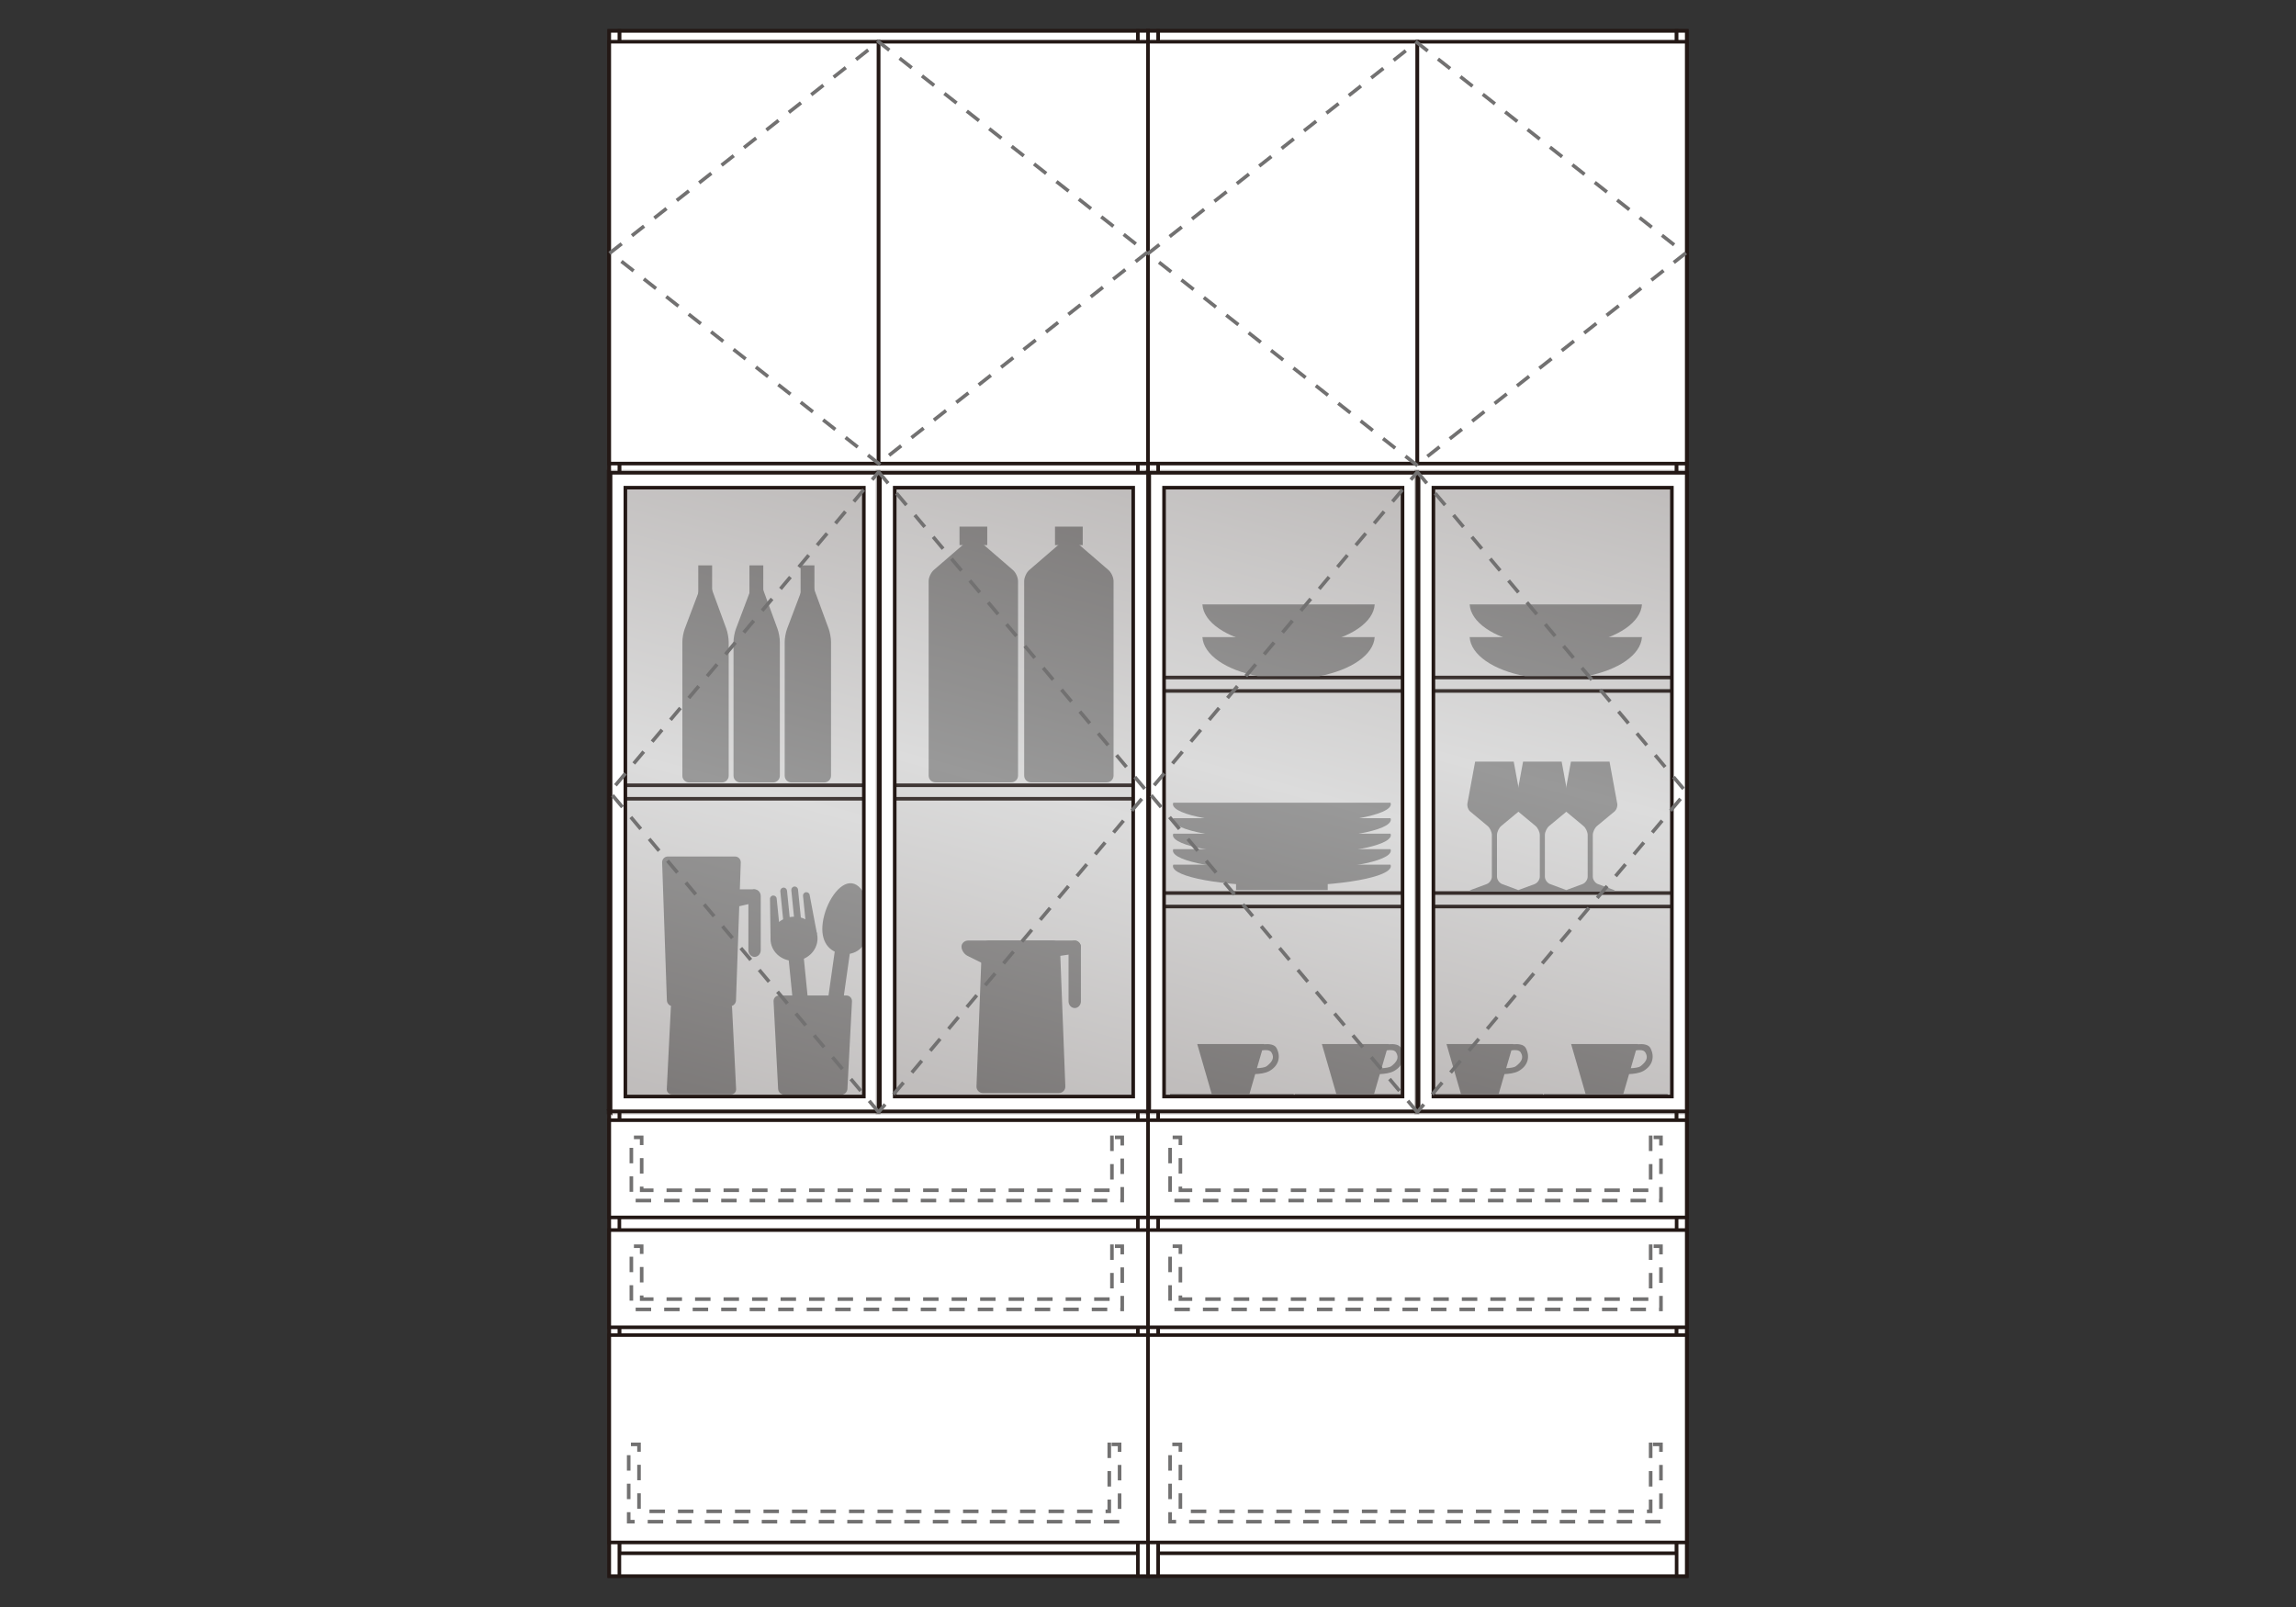 <?xml version="1.0" encoding="UTF-8"?><svg id="_レイヤー_1" xmlns="http://www.w3.org/2000/svg" xmlns:xlink="http://www.w3.org/1999/xlink" viewBox="0 0 500 350"><rect x="0" y="0" width="500" height="350" fill="#333333" stroke="none"/><defs><style>.cls-1{stroke:#727171;stroke-dasharray:0 0 2.587 3.621;stroke-linecap:square;}.cls-1,.cls-2,.cls-3,.cls-4{fill:none;}.cls-1,.cls-4{stroke-width:.779px;}.cls-5{clip-path:url(#clippath);}.cls-2,.cls-6,.cls-7,.cls-8,.cls-9,.cls-10,.cls-11{stroke-width:0px;}.cls-6{fill:url(#_名称未設定グラデーション_2-4);}.cls-7{fill:url(#_名称未設定グラデーション_2-2);}.cls-8{fill:url(#_名称未設定グラデーション_2-3);}.cls-12{clip-path:url(#clippath-1);}.cls-13{clip-path:url(#clippath-4);}.cls-14{clip-path:url(#clippath-3);}.cls-15{clip-path:url(#clippath-2);}.cls-16{clip-path:url(#clippath-7);}.cls-17{clip-path:url(#clippath-8);}.cls-18{clip-path:url(#clippath-6);}.cls-19{clip-path:url(#clippath-5);}.cls-20{clip-path:url(#clippath-9);}.cls-21{clip-path:url(#clippath-20);}.cls-22{clip-path:url(#clippath-21);}.cls-23{clip-path:url(#clippath-14);}.cls-24{clip-path:url(#clippath-13);}.cls-25{clip-path:url(#clippath-12);}.cls-26{clip-path:url(#clippath-10);}.cls-27{clip-path:url(#clippath-15);}.cls-28{clip-path:url(#clippath-17);}.cls-29{clip-path:url(#clippath-16);}.cls-30{clip-path:url(#clippath-19);}.cls-31{clip-path:url(#clippath-11);}.cls-32{clip-path:url(#clippath-18);}.cls-3{stroke-width:1.29px;}.cls-3,.cls-4{stroke:#231815;}.cls-9{fill:url(#_名称未設定グラデーション_2);}.cls-33{opacity:.3;}.cls-34{opacity:0;}.cls-10{fill:#9fa0a0;}.cls-11{fill:#fff;}</style><clipPath id="clippath"><rect class="cls-2" x="249.364" y="102.334" width="59.69" height="140.362"/></clipPath><clipPath id="clippath-1"><polygon class="cls-2" points="250.01 102.977 250.01 242.048 308.408 242.048 308.408 102.977 308.402 102.977 250.01 102.977"/></clipPath><linearGradient id="_名称未設定グラデーション_2" x1="3879.439" y1="-4358.62" x2="3885.525" y2="-4358.62" gradientTransform="translate(-95055.142 -106853.413) scale(24.555 -24.555)" gradientUnits="userSpaceOnUse"><stop offset="0" stop-color="#231815"/><stop offset=".5" stop-color="#898989"/><stop offset="1" stop-color="#231815"/></linearGradient><clipPath id="clippath-2"><rect class="cls-2" x="249.365" y="102.332" width="59.688" height="140.361"/></clipPath><clipPath id="clippath-3"><rect class="cls-2" x="308.024" y="102.334" width="59.685" height="140.362"/></clipPath><clipPath id="clippath-4"><rect class="cls-2" x="308.664" y="102.977" width="58.391" height="139.071"/></clipPath><linearGradient id="_名称未設定グラデーション_2-2" x1="3879.955" y1="-4360.548" x2="3886.041" y2="-4360.548" gradientTransform="translate(-95008.729 -106900.274) scale(24.555 -24.555)" xlink:href="#_名称未設定グラデーション_2"/><clipPath id="clippath-5"><rect class="cls-2" x="308.024" y="102.332" width="59.682" height="140.361"/></clipPath><clipPath id="clippath-6"><rect class="cls-2" x="132.054" y="102.334" width="59.684" height="140.362"/></clipPath><clipPath id="clippath-7"><rect class="cls-2" x="132.704" y="102.977" width="58.391" height="139.071"/></clipPath><linearGradient id="_名称未設定グラデーション_2-3" x1="3878.406" y1="-4354.764" x2="3884.492" y2="-4354.764" gradientTransform="translate(-95147.075 -106758.722) scale(24.555 -24.555)" xlink:href="#_名称未設定グラデーション_2"/><clipPath id="clippath-8"><rect class="cls-2" x="132.053" y="102.332" width="59.682" height="140.361"/></clipPath><clipPath id="clippath-9"><rect class="cls-2" x="190.709" y="102.334" width="59.684" height="140.362"/></clipPath><clipPath id="clippath-10"><polygon class="cls-2" points="191.357 102.977 191.357 242.048 249.749 242.048 249.749 102.977 249.743 102.977 191.357 102.977"/></clipPath><linearGradient id="_名称未設定グラデーション_2-4" x1="3878.921" y1="-4356.692" x2="3885.007" y2="-4356.692" gradientTransform="translate(-95100.665 -106805.582) scale(24.555 -24.555)" xlink:href="#_名称未設定グラデーション_2"/><clipPath id="clippath-11"><rect class="cls-2" x="190.706" y="102.332" width="59.682" height="140.361"/></clipPath><clipPath id="clippath-12"><rect class="cls-2" x="131.712" y="323.787" width="11.914" height="11.914"/></clipPath><clipPath id="clippath-13"><rect class="cls-2" x="131.712" y="323.787" width="11.917" height="11.917"/></clipPath><clipPath id="clippath-14"><rect class="cls-2" x="249.612" y="323.787" width="11.914" height="11.914"/></clipPath><clipPath id="clippath-15"><rect class="cls-2" x="132.292" y="277.564" width="11.919" height="11.909"/></clipPath><clipPath id="clippath-16"><rect class="cls-2" x="132.29" y="277.561" width="11.917" height="11.911"/></clipPath><clipPath id="clippath-17"><rect class="cls-2" x="132.292" y="253.854" width="11.919" height="11.909"/></clipPath><clipPath id="clippath-18"><rect class="cls-2" x="132.29" y="253.856" width="11.917" height="11.911"/></clipPath><clipPath id="clippath-19"><rect class="cls-2" x="249.612" y="277.564" width="11.919" height="11.909"/></clipPath><clipPath id="clippath-20"><rect class="cls-2" x="249.615" y="277.561" width="11.917" height="11.911"/></clipPath><clipPath id="clippath-21"><rect class="cls-2" x="249.612" y="253.854" width="11.919" height="11.909"/></clipPath></defs><rect class="cls-11" x="250.004" y="6.723" width="117.319" height="336.551"/><rect class="cls-4" x="250.002" y="6.724" width="117.319" height="336.551"/><rect class="cls-11" x="252.201" y="53.655" width="112.918" height="2.94"/><rect class="cls-4" x="252.21" y="53.651" width="112.912" height="2.94"/><rect class="cls-11" x="252.201" y="6.717" width="112.918" height="2.934"/><rect class="cls-4" x="252.21" y="6.731" width="112.912" height="2.927"/><rect class="cls-11" x="252.201" y="335.356" width="112.918" height="2.94"/><rect class="cls-4" x="252.21" y="335.353" width="112.912" height="2.94"/><rect class="cls-11" x="252.201" y="288.407" width="112.918" height="2.927"/><rect class="cls-4" x="252.21" y="288.413" width="112.912" height="2.927"/><rect class="cls-11" x="252.201" y="241.458" width="112.918" height="2.927"/><rect class="cls-4" x="252.21" y="241.46" width="112.912" height="2.927"/><rect class="cls-11" x="252.201" y="194.502" width="112.918" height="2.934"/><rect class="cls-4" x="252.21" y="194.5" width="112.912" height="2.94"/><rect class="cls-11" x="252.201" y="147.553" width="112.918" height="2.934"/><rect class="cls-4" x="252.21" y="147.559" width="112.912" height="2.927"/><rect class="cls-11" x="252.201" y="100.604" width="112.918" height="2.934"/><rect class="cls-4" x="252.21" y="100.606" width="112.912" height="2.927"/><rect class="cls-11" x="250.004" y="6.723" width="2.203" height="336.551"/><rect class="cls-4" x="250.001" y="6.724" width="2.203" height="336.551"/><rect class="cls-11" x="365.12" y="6.723" width="2.209" height="336.551"/><rect class="cls-4" x="365.117" y="6.724" width="2.203" height="336.551"/><rect class="cls-11" x="132.68" y="6.723" width="117.319" height="336.551"/><rect class="cls-4" x="132.681" y="6.724" width="117.319" height="336.551"/><rect class="cls-11" x="134.883" y="53.655" width="112.918" height="2.94"/><rect class="cls-4" x="134.884" y="53.651" width="112.912" height="2.94"/><rect class="cls-11" x="134.883" y="6.717" width="112.918" height="2.934"/><rect class="cls-4" x="134.884" y="6.731" width="112.912" height="2.927"/><rect class="cls-11" x="134.883" y="335.356" width="112.918" height="2.94"/><rect class="cls-4" x="134.884" y="335.353" width="112.912" height="2.94"/><rect class="cls-11" x="134.883" y="288.407" width="112.918" height="2.927"/><rect class="cls-4" x="134.884" y="288.413" width="112.912" height="2.927"/><rect class="cls-11" x="134.883" y="241.458" width="112.918" height="2.927"/><rect class="cls-4" x="134.884" y="241.46" width="112.912" height="2.927"/><rect class="cls-11" x="134.883" y="171.034" width="112.918" height="2.934"/><rect class="cls-4" x="134.884" y="171.028" width="112.912" height="2.94"/><rect class="cls-11" x="134.883" y="100.604" width="112.918" height="2.934"/><rect class="cls-4" x="134.884" y="100.606" width="112.912" height="2.927"/><rect class="cls-11" x="132.68" y="6.723" width="2.203" height="336.551"/><rect class="cls-4" x="132.68" y="6.724" width="2.203" height="336.551"/><rect class="cls-11" x="247.801" y="6.723" width="2.209" height="336.551"/><rect class="cls-4" x="247.797" y="6.724" width="2.203" height="336.551"/><path class="cls-10" d="M255.512,188.316c-.043.103-.085.201-.085.31,0,2.398,10.621,4.339,23.73,4.339s23.73-1.942,23.73-4.339c0-.11-.049-.207-.079-.31h-47.296Z"/><rect class="cls-10" x="269.176" y="190.236" width="19.963" height="3.621"/><path class="cls-10" d="M255.512,184.943c-.043.103-.085.207-.085.31,0,2.398,10.621,4.339,23.73,4.339s23.73-1.942,23.73-4.339c0-.103-.049-.207-.079-.31h-47.296Z"/><rect class="cls-10" x="269.176" y="186.858" width="19.963" height="3.627"/><path class="cls-10" d="M255.512,181.574c-.043.103-.085.201-.085.31,0,2.398,10.621,4.339,23.73,4.339s23.73-1.942,23.73-4.339c0-.11-.049-.207-.079-.31h-47.296Z"/><rect class="cls-10" x="269.176" y="183.492" width="19.963" height="3.621"/><path class="cls-10" d="M255.512,178.202c-.043.11-.085.207-.085.31,0,2.398,10.621,4.339,23.73,4.339s23.73-1.942,23.73-4.339c0-.103-.049-.201-.079-.31h-47.296Z"/><rect class="cls-10" x="269.176" y="180.121" width="19.963" height="3.627"/><path class="cls-10" d="M255.512,174.832c-.043.103-.085.207-.085.31,0,2.398,10.621,4.339,23.73,4.339s23.73-1.942,23.73-4.339c0-.103-.049-.207-.079-.31h-47.296Z"/><rect class="cls-10" x="269.176" y="176.749" width="19.963" height="3.621"/><path class="cls-10" d="M329.644,165.886h-8.405l-1.649,8.947c-.176.633.091,1.503.596,1.929l3.767,3.128c.517.426.931,1.315.931,1.978v9.056c0,.669-.505,1.394-1.132,1.625l-3.256,1.205c-.615.231-.584.426.085.426h9.732c.663,0,.694-.195.073-.426l-3.256-1.205c-.615-.231-1.132-.956-1.132-1.625v-9.056c0-.663.42-1.552.931-1.978l3.767-3.128c.517-.426.785-1.296.603-1.929l-1.655-8.947Z"/><path class="cls-10" d="M340.082,165.886h-8.405l-1.655,8.947c-.183.633.085,1.503.603,1.929l3.767,3.128c.505.426.931,1.315.931,1.978v9.056c0,.669-.517,1.394-1.132,1.625l-3.262,1.205c-.621.231-.59.426.079.426h9.732c.669,0,.7-.195.079-.426l-3.25-1.205c-.633-.231-1.144-.956-1.144-1.625v-9.056c0-.663.426-1.552.943-1.978l3.767-3.128c.505-.426.773-1.296.59-1.929l-1.643-8.947Z"/><path class="cls-10" d="M350.509,165.886h-8.405l-1.649,8.947c-.176.633.079,1.503.596,1.929l3.767,3.128c.517.426.931,1.315.931,1.978v9.056c0,.669-.505,1.394-1.132,1.625l-3.256,1.205c-.627.231-.596.426.073.426h9.744c.663,0,.694-.195.073-.426l-3.256-1.205c-.627-.231-1.132-.956-1.132-1.625v-9.056c0-.663.414-1.552.931-1.978l3.767-3.128c.517-.426.779-1.296.59-1.929l-1.643-8.947Z"/><path class="cls-10" d="M261.846,138.757c.256,3.895,5.185,7.188,12.063,8.509h13.396c6.877-1.321,11.807-4.613,12.063-8.509h-37.522Z"/><path class="cls-10" d="M261.846,131.643c.256,3.895,5.185,7.188,12.063,8.509h13.396c6.877-1.321,11.807-4.613,12.063-8.509h-37.522Z"/><path class="cls-10" d="M320.045,138.757c.256,3.895,5.185,7.188,12.063,8.509h13.396c6.877-1.321,11.807-4.613,12.063-8.509h-37.522Z"/><path class="cls-10" d="M320.045,131.643c.256,3.895,5.185,7.188,12.063,8.509h13.396c6.877-1.321,11.807-4.613,12.063-8.509h-37.522Z"/><path class="cls-10" d="M278.014,228.3c-.438-.84-1.607-.968-2.769-.87l.012-.043h-14.534l3.402,11.746h7.717l1.503-5.198c.925-.043,2.191-.17,3.08-.663,2.039-1.138,2.55-3.104,1.589-4.972M275.829,232.22c-.383.286-1.29.396-2.112.438l1.138-3.895c.834-.128,1.692-.097,2.027.444.736,1.187.152,2.1-1.053,3.013"/><path class="cls-10" d="M281.731,238.242h-26.907c-.03.073-.049.14-.049.213,0,1.193,3.14,2.221,7.65,2.702h11.698c4.516-.481,7.656-1.509,7.656-2.702,0-.073-.03-.14-.049-.213"/><path class="cls-10" d="M305.154,228.3c-.438-.84-1.607-.968-2.769-.87l.012-.043h-14.534l3.402,11.746h7.717l1.503-5.198c.925-.043,2.191-.17,3.08-.663,2.039-1.138,2.544-3.104,1.589-4.972M302.969,232.22c-.383.286-1.296.396-2.112.438l1.138-3.895c.834-.128,1.692-.097,2.027.444.736,1.187.146,2.1-1.053,3.013"/><path class="cls-10" d="M308.87,238.242h-26.907c-.03.073-.049.14-.049.213,0,1.193,3.141,2.221,7.65,2.702h11.698c4.516-.481,7.656-1.509,7.656-2.702,0-.073-.03-.14-.049-.213"/><path class="cls-10" d="M332.294,228.3c-.438-.84-1.607-.968-2.769-.87l.012-.043h-14.534l3.402,11.746h7.711l1.509-5.198c.925-.043,2.191-.17,3.08-.663,2.039-1.138,2.544-3.104,1.589-4.972M330.109,232.22c-.383.286-1.29.396-2.112.438l1.138-3.895c.834-.128,1.692-.097,2.027.444.736,1.187.146,2.1-1.053,3.013"/><path class="cls-10" d="M336.01,238.242h-26.907c-.03.073-.049.14-.049.213,0,1.193,3.141,2.221,7.65,2.702h11.698c4.516-.481,7.656-1.509,7.656-2.702,0-.073-.03-.14-.049-.213"/><path class="cls-10" d="M359.433,228.3c-.438-.84-1.607-.968-2.769-.87l.012-.043h-14.534l3.402,11.746h7.711l1.509-5.198c.925-.043,2.191-.17,3.08-.663,2.039-1.138,2.544-3.104,1.589-4.972M357.248,232.22c-.383.286-1.29.396-2.112.438l1.132-3.895c.84-.128,1.698-.097,2.033.444.736,1.187.146,2.1-1.053,3.013"/><path class="cls-10" d="M363.15,238.242h-26.913c-.024.073-.043.14-.043.213,0,1.193,3.141,2.221,7.656,2.702h11.692c4.516-.481,7.656-1.509,7.656-2.702,0-.073-.03-.14-.049-.213"/><path class="cls-10" d="M230.834,206.307c-.03-.809-.712-1.467-1.522-1.467h-13.98c-.803,0-1.485.657-1.522,1.467l-1.162,30.297c-.03.803.603,1.461,1.406,1.461h16.53c.809,0,1.442-.657,1.412-1.461l-1.162-30.297Z"/><path class="cls-10" d="M235.388,218.084c0,.809-.603,1.467-1.345,1.467s-1.345-.657-1.345-1.467v-11.777c0-.803.603-1.467,1.345-1.467s1.345.663,1.345,1.467v11.777Z"/><path class="cls-10" d="M233.921,204.841c.809,0,1.467.603,1.467,1.345s-.657,1.436-1.449,1.552l-17.236,2.495c-.797.11-2.045-.085-2.769-.444l-3.238-1.607c-.73-.359-1.315-1.254-1.315-1.996s.657-1.345,1.461-1.345h23.079Z"/><path class="cls-10" d="M159.42,219.402c-.03-.633-.572-1.144-1.205-1.144h-10.919c-.633,0-1.175.511-1.205,1.144l-.889,17.808c-.03.627.463,1.144,1.096,1.144h12.915c.633,0,1.12-.517,1.089-1.144l-.883-17.808Z"/><path class="cls-10" d="M160.278,217.877c-.024.712-.627,1.296-1.339,1.296h-12.367c-.712,0-1.315-.584-1.345-1.296l-1.035-30.036c-.03-.712.536-1.296,1.248-1.296h14.625c.712,0,1.278.584,1.254,1.296l-1.041,30.036Z"/><path class="cls-10" d="M184.545,237.152c-.037.712-.651,1.29-1.363,1.29h-12.367c-.712,0-1.327-.578-1.363-1.29l-.992-19.05c-.037-.712.511-1.29,1.229-1.29h14.619c.712,0,1.266.578,1.229,1.29l-.992,19.05Z"/><path class="cls-10" d="M165.668,206.942c0,.809-.603,1.467-1.345,1.467s-1.345-.657-1.345-1.467v-11.777c0-.803.603-1.467,1.345-1.467s1.345.663,1.345,1.467v11.777Z"/><path class="cls-10" d="M164.148,193.698c.639,0,1.169.53,1.169,1.169v.347c0,.645-.511,1.29-1.138,1.436l-10.554,2.392c-.627.14-1.558-.067-2.063-.463l-1.893-1.473c-.511-.396-.925-1.248-.925-1.893v-.347c0-.639.523-1.169,1.169-1.169h14.236Z"/><path class="cls-10" d="M242.499,168.927c0,.809-.663,1.467-1.467,1.467h-16.524c-.809,0-1.473-.657-1.473-1.467v-42.366c0-.797.505-1.893,1.114-2.416l7.504-6.476c.621-.523,1.619-.523,2.228,0l7.504,6.476c.615.523,1.114,1.619,1.114,2.416v42.366Z"/><rect class="cls-10" x="229.749" y="114.7" width="6.038" height="4.023"/><path class="cls-10" d="M221.697,168.927c0,.809-.663,1.467-1.467,1.467h-16.524c-.809,0-1.473-.657-1.473-1.467v-42.366c0-.797.505-1.893,1.114-2.416l7.504-6.476c.621-.523,1.619-.523,2.228,0l7.504,6.476c.615.523,1.114,1.619,1.114,2.416v42.366Z"/><rect class="cls-10" x="208.953" y="114.7" width="6.038" height="4.023"/><path class="cls-10" d="M180.973,168.948c0,.809-.663,1.467-1.467,1.467h-7.157c-.809,0-1.467-.657-1.467-1.467v-29.141c0-.809.237-2.088.517-2.842l4.084-10.803c.286-.755.749-.755,1.022,0l3.962,10.797c.28.761.505,2.039.505,2.848v29.141Z"/><rect class="cls-10" x="174.346" y="123.135" width="3.013" height="7.529"/><path class="cls-10" d="M169.83,168.948c0,.809-.663,1.467-1.467,1.467h-7.157c-.809,0-1.467-.657-1.467-1.467v-29.141c0-.809.237-2.088.523-2.842l4.078-10.803c.286-.755.749-.755,1.022,0l3.962,10.797c.28.761.505,2.039.505,2.848v29.141Z"/><rect class="cls-10" x="163.208" y="123.135" width="3.013" height="7.529"/><path class="cls-10" d="M158.687,168.948c0,.809-.663,1.467-1.467,1.467h-7.157c-.809,0-1.467-.657-1.467-1.467v-29.141c0-.809.237-2.088.517-2.842l4.084-10.803c.286-.755.749-.755,1.022,0l3.962,10.797c.28.761.505,2.039.505,2.848v29.141Z"/><rect class="cls-10" x="152.064" y="123.135" width="3.013" height="7.529"/><path class="cls-10" d="M178.011,203.951c.262,2.641-1.802,5.015-4.613,5.295-2.818.286-5.307-1.625-5.575-4.273-.268-2.641,1.802-5.015,4.613-5.295,2.812-.286,5.313,1.631,5.575,4.273"/><line class="cls-10" x1="168.411" y1="195.771" x2="169.257" y2="204.164"/><path class="cls-10" d="M169.327,204.889c-.402.043-1.479-.183-1.522-.584l-.122-8.46c-.043-.402.25-.767.657-.803.396-.037.761.256.797.657l.846,8.387c.043.408-.256.761-.657.803"/><line class="cls-10" x1="170.66" y1="194.051" x2="171.573" y2="203.193"/><path class="cls-10" d="M171.651,203.918c-.402.043-.761-.256-.803-.657l-.919-9.135c-.037-.402.256-.761.657-.803s.761.256.803.657l.919,9.135c.043.408-.256.761-.657.803"/><line class="cls-10" x1="173.057" y1="193.81" x2="173.976" y2="202.952"/><path class="cls-10" d="M174.048,203.677c-.402.043-.761-.256-.803-.657l-.919-9.135c-.037-.402.256-.761.657-.803s.761.256.803.657l.919,9.135c.037.408-.256.761-.657.803"/><line class="cls-10" x1="175.603" y1="195.048" x2="176.449" y2="203.441"/><path class="cls-10" d="M176.519,204.166c-.402.043-.761-.256-.803-.657l-.84-8.387c-.043-.402.25-.767.657-.803.402-.037.761.25.797.657l1.564,8.314c.043.408-.974.834-1.375.876"/><rect class="cls-10" x="172.369" y="207.257" width="3.309" height="15.66" transform="translate(-20.503 18.348) rotate(-5.7)"/><path class="cls-10" d="M189.324,202.31c-.603,4.242-3.141,5.825-5.94,5.429-2.8-.396-4.802-2.623-4.2-6.865.603-4.236,3.573-8.892,6.372-8.49,2.806.396,4.37,5.685,3.767,9.927"/><polygon class="cls-10" points="183.101 221.538 179.821 221.069 182.018 205.567 185.298 206.036 183.101 221.538"/><rect class="cls-11" x="132.68" y="290.775" width="117.319" height="45.166"/><rect class="cls-4" x="132.681" y="290.774" width="117.319" height="45.166"/><rect class="cls-11" x="250.004" y="290.775" width="117.319" height="45.166"/><rect class="cls-4" x="250.002" y="290.774" width="117.319" height="45.166"/><rect class="cls-11" x="132.68" y="267.903" width="117.319" height="21.18"/><rect class="cls-4" x="132.681" y="267.904" width="117.319" height="21.18"/><rect class="cls-11" x="250.004" y="267.903" width="117.319" height="21.18"/><rect class="cls-4" x="250.002" y="267.904" width="117.319" height="21.18"/><rect class="cls-11" x="250.004" y="243.971" width="117.319" height="21.18"/><rect class="cls-4" x="250.002" y="243.973" width="117.319" height="21.18"/><rect class="cls-11" x="132.68" y="243.971" width="117.319" height="21.18"/><rect class="cls-4" x="132.681" y="243.973" width="117.319" height="21.18"/><rect class="cls-11" x="132.68" y="9.085" width="58.653" height="91.878"/><rect class="cls-4" x="132.681" y="9.084" width="58.653" height="91.878"/><rect class="cls-11" x="191.345" y="9.091" width="58.653" height="91.878"/><rect class="cls-4" x="191.345" y="9.09" width="58.653" height="91.878"/><rect class="cls-11" x="250.004" y="9.085" width="58.653" height="91.878"/><rect class="cls-4" x="250.002" y="9.084" width="58.653" height="91.878"/><rect class="cls-11" x="308.664" y="9.091" width="58.653" height="91.878"/><rect class="cls-4" x="308.665" y="9.09" width="58.653" height="91.878"/><g class="cls-33"><g class="cls-5"><g class="cls-12"><rect class="cls-9" x="204.486" y="126.312" width="149.446" height="92.402" transform="translate(40.31 397.559) rotate(-75)"/></g><g class="cls-15"><rect class="cls-3" x="250.01" y="102.972" width="58.398" height="139.077"/></g></g></g><path class="cls-11" d="M250.272,242.048h58.404V102.971h-58.404v139.077ZM253.498,106.215h51.934v132.607h-51.934V106.215Z"/><path class="cls-4" d="M250.271,242.046h58.398V102.976h-58.398v139.071ZM253.497,106.214h51.934v132.607h-51.934V106.214Z"/><g class="cls-33"><g class="cls-14"><g class="cls-13"><rect class="cls-7" x="263.137" y="126.315" width="149.445" height="92.396" transform="translate(83.78 454.21) rotate(-75)"/></g><g class="cls-19"><rect class="cls-3" x="308.665" y="102.972" width="58.391" height="139.077"/></g></g></g><path class="cls-11" d="M308.919,242.048h58.404V102.971h-58.404v139.077ZM312.151,106.215h51.934v132.607h-51.934V106.215Z"/><path class="cls-4" d="M308.92,242.046h58.398V102.976h-58.398v139.071ZM312.152,106.214h51.934v132.607h-51.934V106.214Z"/><g class="cls-33"><g class="cls-18"><g class="cls-16"><rect class="cls-8" x="87.177" y="126.315" width="149.445" height="92.396" transform="translate(-46.638 284.246) rotate(-75)"/></g><g class="cls-17"><rect class="cls-3" x="132.7" y="102.972" width="58.398" height="139.077"/></g></g></g><path class="cls-11" d="M132.96,242.048h58.404V102.971h-58.404v139.077ZM136.185,106.215h51.934v132.607h-51.934V106.215Z"/><path class="cls-4" d="M132.961,242.046h58.398V102.976h-58.398v139.071ZM136.187,106.214h51.934v132.607h-51.934V106.214Z"/><g class="cls-33"><g class="cls-20"><g class="cls-26"><rect class="cls-6" x="145.83" y="126.315" width="149.445" height="92.396" transform="translate(-3.165 340.901) rotate(-75)"/></g><g class="cls-31"><rect class="cls-3" x="191.355" y="102.972" width="58.391" height="139.077"/></g></g></g><path class="cls-11" d="M191.607,242.048h58.404V102.971h-58.404v139.077ZM194.845,106.215h51.934v132.607h-51.934V106.215Z"/><path class="cls-4" d="M191.61,242.046h58.398V102.976h-58.398v139.071ZM194.842,106.214h51.934v132.607h-51.934V106.214Z"/><polyline class="cls-1" points="191.357 100.962 132.916 55.023 191.357 9.09"/><polyline class="cls-1" points="191.327 9.09 249.767 55.029 191.327 100.962"/><polyline class="cls-1" points="308.405 101.195 250.002 55.231 308.405 9.262"/><polyline class="cls-1" points="308.506 242.041 250.103 172.506 308.506 102.976"/><polyline class="cls-1" points="308.577 9.257 366.981 55.221 308.577 101.19"/><polyline class="cls-1" points="308.799 102.973 367.203 172.508 308.799 242.037"/><polyline class="cls-1" points="191.195 242.041 132.792 172.506 191.195 102.976"/><polyline class="cls-1" points="191.488 102.973 249.892 172.508 191.488 242.037"/><polygon class="cls-1" points="241.564 314.578 241.564 329.167 139.157 329.167 139.157 314.578 136.911 314.578 136.911 331.413 243.81 331.413 243.81 314.578 241.564 314.578"/><g class="cls-34"><g class="cls-25"><g class="cls-24"><polyline class="cls-1" points="143.241 335.312 132.103 335.312 132.103 324.18"/></g></g></g><polygon class="cls-1" points="359.462 314.578 359.462 329.167 257.055 329.167 257.055 314.578 254.809 314.578 254.809 331.413 361.708 331.413 361.708 314.578 359.462 314.578"/><g class="cls-34"><g class="cls-23"><polyline class="cls-1" points="261.138 335.312 250.001 335.312 250.001 324.18"/></g></g><polygon class="cls-1" points="242.145 271.424 242.145 282.945 139.738 282.945 139.738 271.424 137.492 271.424 137.492 285.185 244.391 285.185 244.391 271.424 242.145 271.424"/><g class="cls-34"><g class="cls-27"><g class="cls-29"><polyline class="cls-1" points="143.822 289.086 132.684 289.086 132.684 277.954"/></g></g></g><polygon class="cls-1" points="242.145 247.714 242.145 259.235 139.738 259.235 139.738 247.714 137.492 247.714 137.492 261.475 244.391 261.475 244.391 247.714 242.145 247.714"/><g class="cls-34"><g class="cls-28"><g class="cls-32"><polyline class="cls-1" points="143.822 265.376 132.684 265.376 132.684 254.244"/></g></g></g><polygon class="cls-1" points="359.464 271.424 359.464 282.945 257.057 282.945 257.057 271.424 254.811 271.424 254.811 285.185 361.71 285.185 361.71 271.424 359.464 271.424"/><g class="cls-34"><g class="cls-30"><g class="cls-21"><polyline class="cls-1" points="261.141 289.086 250.003 289.086 250.003 277.954"/></g></g></g><polygon class="cls-1" points="359.464 247.714 359.464 259.235 257.057 259.235 257.057 247.714 254.811 247.714 254.811 261.475 361.71 261.475 361.71 247.714 359.464 247.714"/><g class="cls-34"><g class="cls-22"><polyline class="cls-1" points="261.141 265.376 250.003 265.376 250.003 254.244"/></g></g></svg>
